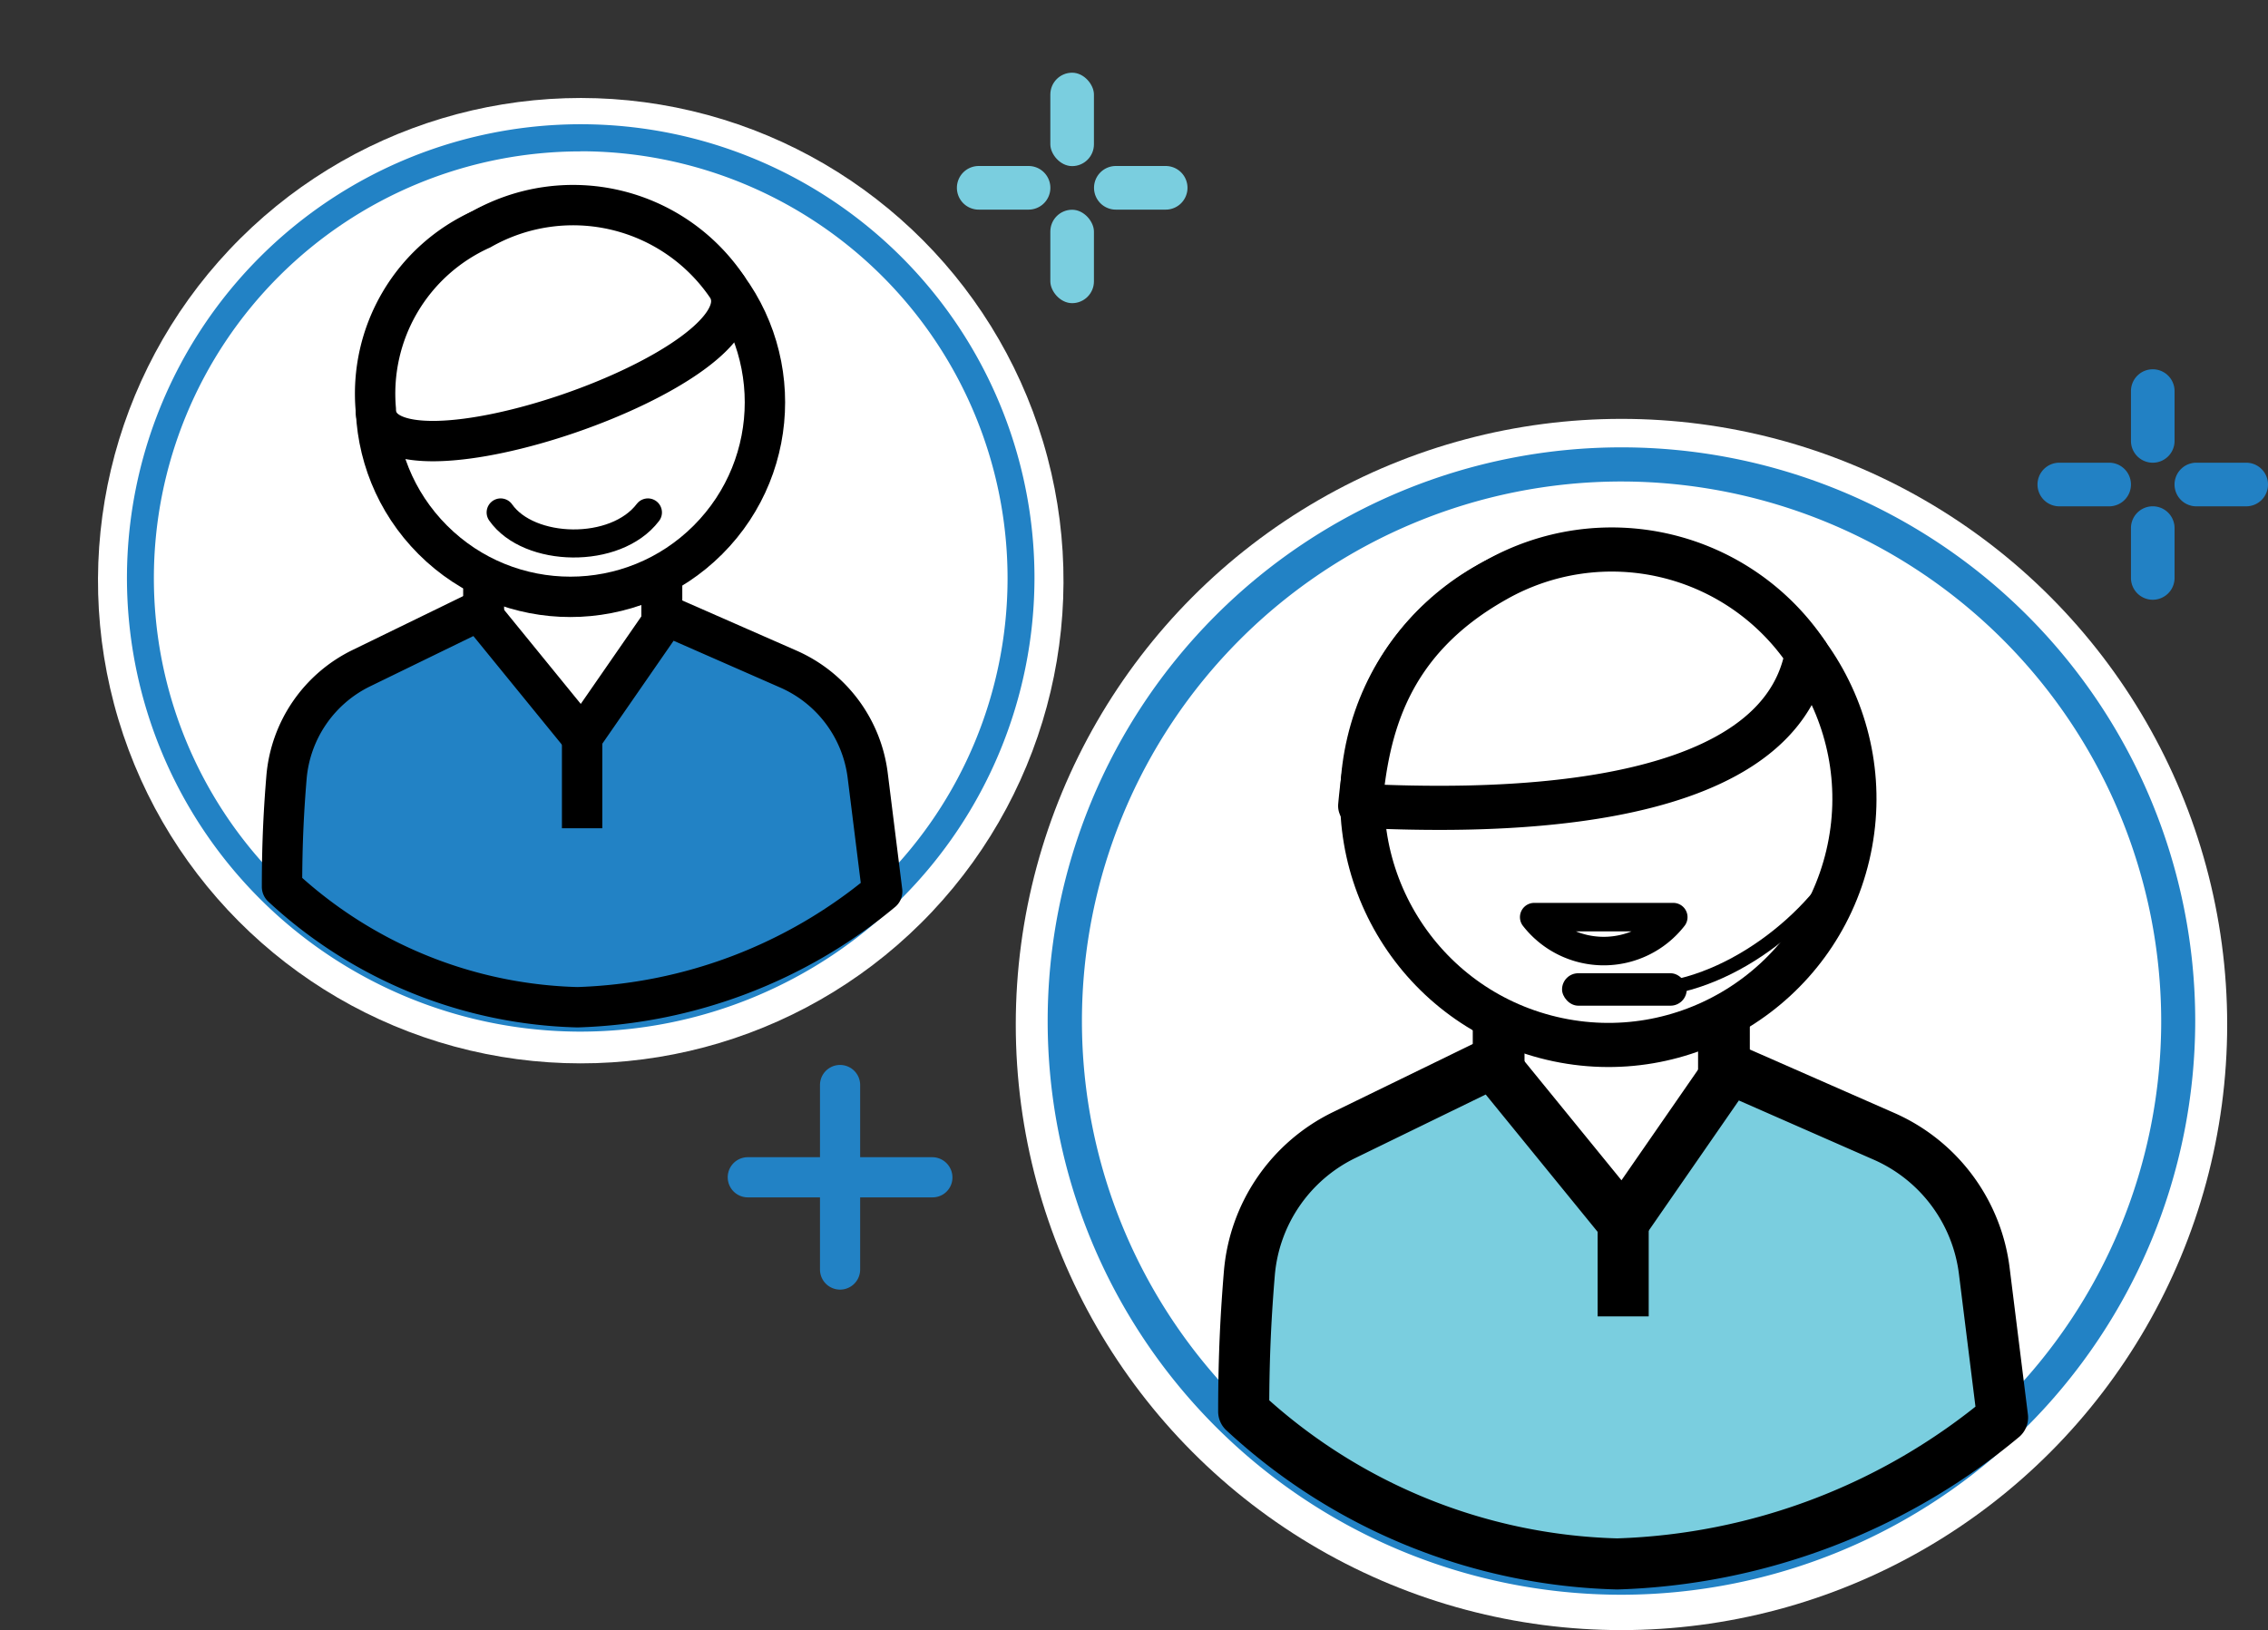 <svg xmlns="http://www.w3.org/2000/svg" width="76.513" height="55" viewBox="0 0 76.513 55">
  <rect x="0" y="0" width="76.513" height="55" fill="#333333" stroke="none"/>
  <g id="Group_743" data-name="Group 743" transform="translate(-55.934 -115.499)">
    <g id="Group_736" data-name="Group 736" transform="translate(90.202 129.632)">
      <g id="Group_735" data-name="Group 735">
        <g id="Group_733" data-name="Group 733">
          <circle id="Ellipse_245" data-name="Ellipse 245" cx="20.434" cy="20.434" r="20.434" fill="#fff"/>
          <path id="Path_907" data-name="Path 907" d="M151.391,186.713a19.357,19.357,0,1,1,19.357-19.357A19.379,19.379,0,0,1,151.391,186.713Zm0-37.562A18.205,18.205,0,1,0,169.6,167.356,18.226,18.226,0,0,0,151.391,149.151Z" transform="translate(-130.958 -147.038)" fill="#2282c5"/>
        </g>
        <g id="Group_734" data-name="Group 734" transform="translate(7.689 2.836)">
          <rect id="Rectangle_500" data-name="Rectangle 500" width="7.601" height="9.001" transform="translate(8.601 15.887)" stroke-width="1.746" stroke="#000" stroke-linecap="round" stroke-linejoin="round" fill="#fff"/>
          <path id="Path_908" data-name="Path 908" d="M146.273,204.474c0-1.958.085-3.373.191-4.664a5.717,5.717,0,0,1,3.2-4.666l5.01-2.441,4.4,5.4,3.6-5.2,5.2,2.284a5.731,5.731,0,0,1,3.387,4.57l.613,4.918a21.34,21.34,0,0,1-13,4.94A19.249,19.249,0,0,1,146.273,204.474Z" transform="translate(-146.273 -173.816)" fill="#7acedf" stroke="#000" stroke-linecap="round" stroke-linejoin="round" stroke-width="1.723"/>
          <circle id="Ellipse_246" data-name="Ellipse 246" cx="8.301" cy="8.301" r="8.301" transform="translate(2.315 16.158) rotate(-76.717)" stroke-width="1.489" stroke="#000" stroke-linecap="round" stroke-linejoin="round" fill="#fff"/>
          <path id="Path_909" data-name="Path 909" d="M169.807,158.945c-1.016,5.6-11.457,5.3-15.073,5.137.23-2.535.871-5.537,4.564-7.613A7.933,7.933,0,0,1,169.807,158.945Z" transform="translate(-150.804 -153.86)" fill="#fff" stroke="#000" stroke-linecap="round" stroke-linejoin="round" stroke-width="1.489"/>
          <line id="Line_116" data-name="Line 116" y1="3.159" transform="translate(12.802 24.288)" fill="none" stroke="#000" stroke-miterlimit="10" stroke-width="1.723"/>
        </g>
        <rect id="Rectangle_501" data-name="Rectangle 501" width="4.206" height="1.095" rx="0.547" transform="translate(18.429 18.705)"/>
        <path id="Path_910" data-name="Path 910" d="M175.077,182.113v-.461c2.779,0,5.77-2.375,6.82-4.592l.417.2C181.208,179.593,178.127,182.113,175.077,182.113Z" transform="translate(-154.01 -162.602)"/>
      </g>
      <path id="Path_911" data-name="Path 911" d="M172.065,182.127a2.975,2.975,0,0,1-4.691,0Z" transform="translate(-149.884 -165.315)" fill="none" stroke="#000" stroke-linecap="round" stroke-linejoin="round" stroke-width="0.962"/>
    </g>
    <g id="Group_737" data-name="Group 737" transform="translate(124.671 127.959)">
      <path id="Path_912" data-name="Path 912" d="M211.458,145.48h0a.735.735,0,0,1-.735-.735v-1.681a.735.735,0,0,1,.735-.736h0a.736.736,0,0,1,.736.736v1.681A.735.735,0,0,1,211.458,145.48Z" transform="translate(-207.57 -142.328)" fill="#2281c4"/>
      <path id="Path_913" data-name="Path 913" d="M211.458,155.436h0a.735.735,0,0,1-.735-.736v-1.681a.735.735,0,0,1,.735-.736h0a.736.736,0,0,1,.736.736V154.7A.736.736,0,0,1,211.458,155.436Z" transform="translate(-207.57 -147.66)" fill="#2281c4"/>
      <path id="Path_914" data-name="Path 914" d="M203.935,149.851h0a.736.736,0,0,1,.736-.736h1.681a.736.736,0,0,1,.736.736h0a.736.736,0,0,1-.736.736h-1.681A.736.736,0,0,1,203.935,149.851Z" transform="translate(-203.935 -145.963)" fill="#2281c4"/>
      <path id="Path_915" data-name="Path 915" d="M213.89,149.851h0a.736.736,0,0,1,.736-.736h1.681a.736.736,0,0,1,.736.736h0a.736.736,0,0,1-.736.736h-1.681A.736.736,0,0,1,213.89,149.851Z" transform="translate(-209.267 -145.963)" fill="#2281c4"/>
    </g>
    <g id="Group_738" data-name="Group 738" transform="translate(88.216 117.952)">
      <rect id="Rectangle_502" data-name="Rectangle 502" width="1.471" height="3.152" rx="0.736" transform="translate(3.152)" fill="#7acedf"/>
      <rect id="Rectangle_503" data-name="Rectangle 503" width="1.471" height="3.152" rx="0.736" transform="translate(3.152 4.624)" fill="#7acedf"/>
      <path id="Path_916" data-name="Path 916" d="M125.442,128.3h0a.736.736,0,0,1,.736-.736h1.681a.736.736,0,0,1,.736.736h0a.736.736,0,0,1-.736.736h-1.681A.736.736,0,0,1,125.442,128.3Z" transform="translate(-125.442 -124.416)" fill="#7acedf"/>
      <path id="Path_917" data-name="Path 917" d="M135.4,128.3h0a.736.736,0,0,1,.736-.736h1.681a.736.736,0,0,1,.736.736h0a.736.736,0,0,1-.736.736h-1.681A.736.736,0,0,1,135.4,128.3Z" transform="translate(-130.774 -124.416)" fill="#7acedf"/>
    </g>
    <path id="Path_918" data-name="Path 918" d="M115.7,195.979h-2.435v-2.435a.677.677,0,1,0-1.355,0v2.435h-2.435a.677.677,0,1,0,0,1.355h2.435v2.435a.677.677,0,0,0,1.355,0v-2.435H115.7a.669.669,0,0,0,.678-.677A.683.683,0,0,0,115.7,195.979Z" transform="translate(-28.313 -41.435)" fill="#2282c5"/>
    <g id="Group_742" data-name="Group 742" transform="translate(55.934 115.499)">
      <g id="Group_741" data-name="Group 741" transform="translate(0 0)">
        <g id="Group_739" data-name="Group 739">
          <circle id="Ellipse_247" data-name="Ellipse 247" cx="16.286" cy="16.286" r="16.286" transform="translate(0 31.701) rotate(-76.717)" fill="#fff"/>
          <path id="Path_919" data-name="Path 919" d="M80.466,155.142a15.308,15.308,0,1,1,15.308-15.307A15.325,15.325,0,0,1,80.466,155.142Zm0-29.7a14.4,14.4,0,1,0,14.4,14.4A14.413,14.413,0,0,0,80.466,125.438Z" transform="translate(-60.875 -120.334)" fill="#2282c5"/>
        </g>
        <g id="Group_740" data-name="Group 740" transform="translate(9.514 4.29)">
          <rect id="Rectangle_504" data-name="Rectangle 504" width="6.011" height="7.118" transform="translate(6.802 13.95)" stroke-width="1.381" stroke="#000" stroke-linecap="round" stroke-linejoin="round" fill="#fff"/>
          <path id="Path_920" data-name="Path 920" d="M76.419,169.189c0-1.548.067-2.668.151-3.689a4.521,4.521,0,0,1,2.53-3.69l3.962-1.93,3.48,4.271,2.847-4.113,4.114,1.806a4.531,4.531,0,0,1,2.678,3.614l.485,3.889a16.875,16.875,0,0,1-10.282,3.906A15.223,15.223,0,0,1,76.419,169.189Z" transform="translate(-76.419 -143.558)" fill="#2282c5" stroke="#000" stroke-linecap="round" stroke-linejoin="round" stroke-width="1.362"/>
          <circle id="Ellipse_248" data-name="Ellipse 248" cx="6.564" cy="6.564" r="6.564" transform="translate(0.445 9.284) rotate(-45)" stroke-width="1.362" stroke="#000" stroke-linecap="round" stroke-linejoin="round" fill="#fff"/>
          <path id="Path_921" data-name="Path 921" d="M95.095,133.184c1.581,2.689-11.864,7.276-11.864,4.113a6.08,6.08,0,0,1,3.553-6.07A6.274,6.274,0,0,1,95.095,133.184Z" transform="translate(-80.067 -127.776)" fill="#fff" stroke="#000" stroke-linecap="round" stroke-linejoin="round" stroke-width="1.362"/>
          <line id="Line_117" data-name="Line 117" y1="3.063" transform="translate(10.124 20.593)" fill="none" stroke="#000" stroke-miterlimit="10" stroke-width="1.362"/>
        </g>
      </g>
      <path id="Path_922" data-name="Path 922" d="M92.3,152.726c.953,1.358,3.879,1.433,4.968,0" transform="translate(-75.41 -135.436)" fill="none" stroke="#000" stroke-linecap="round" stroke-miterlimit="10" stroke-width="0.947"/>
    </g>
  </g>
</svg>
